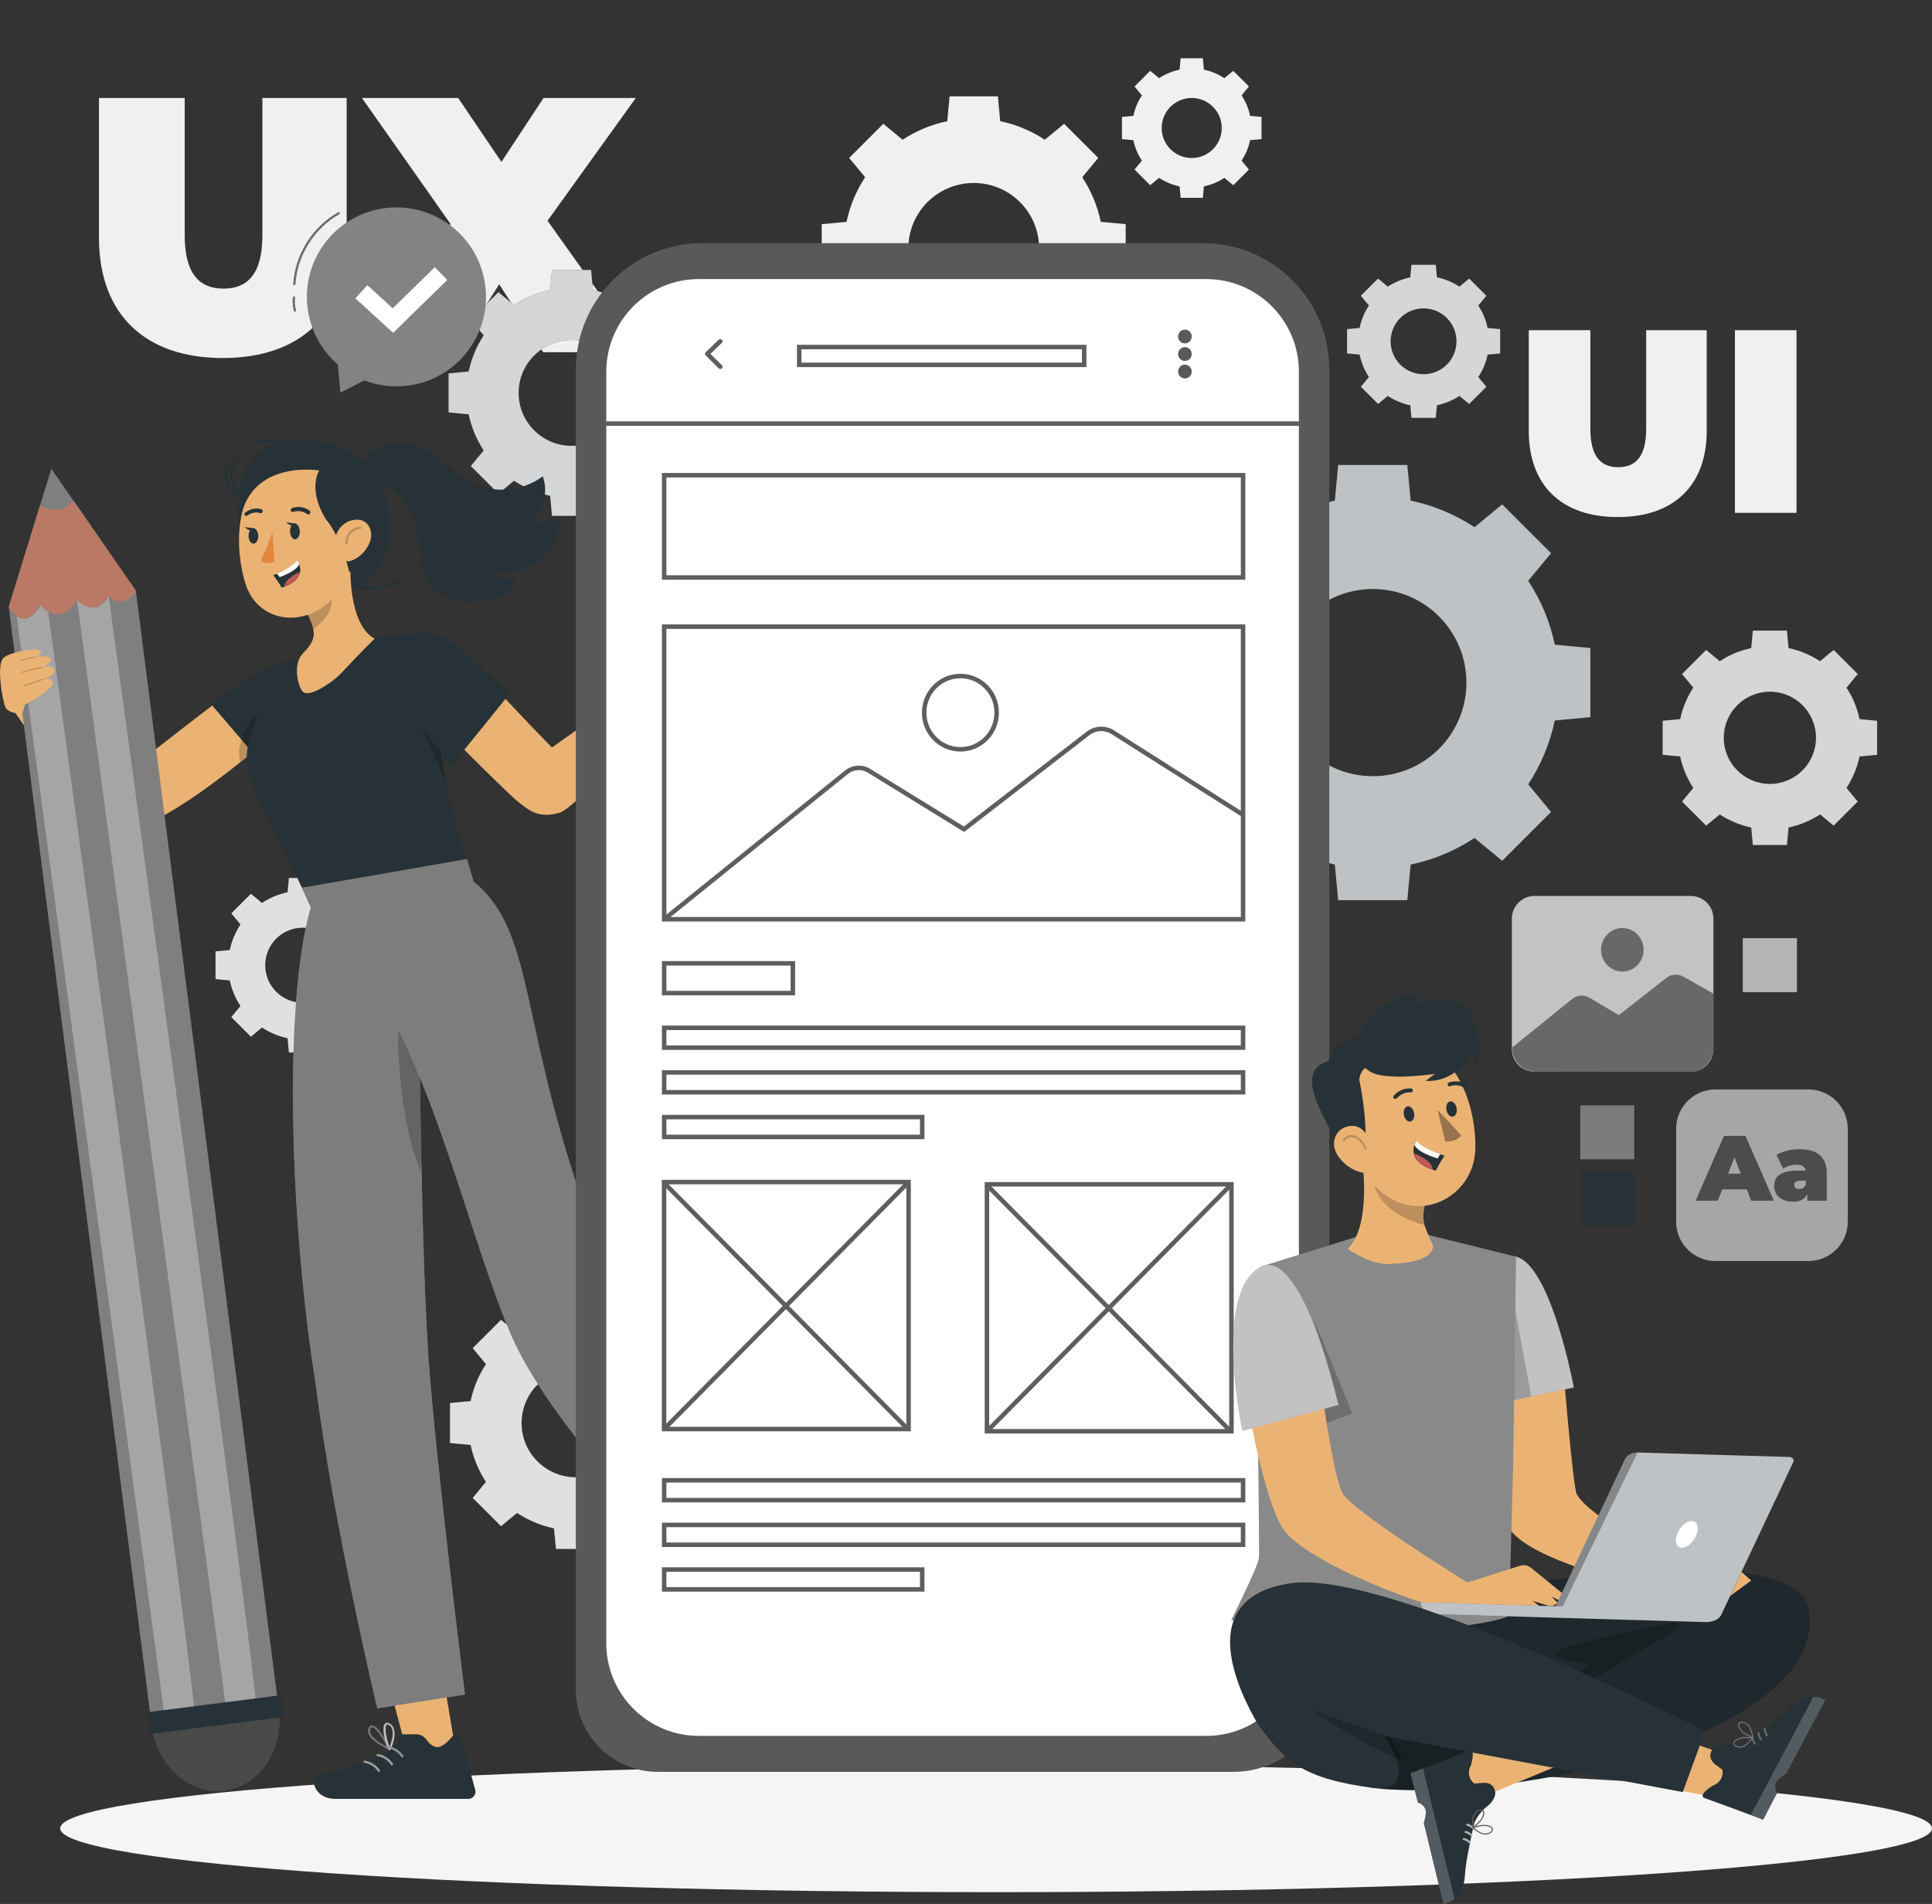 <?xml version="1.0" encoding="UTF-8"?>
<svg id="Calque_1" xmlns="http://www.w3.org/2000/svg" viewBox="0 0 431.19 424.97">
  <rect x="0" y="0" width="431.19" height="424.97" fill="#333333" stroke="none"/>
  <defs>
    <style>
      .cls-1 {
        fill: #757575;
      }

      .cls-2 {
        fill: #4f4f4f;
      }

      .cls-3 {
        fill: #7c7c7c;
      }

      .cls-4 {
        fill: #898989;
      }

      .cls-5 {
        fill: #ebb373;
      }

      .cls-6, .cls-7, .cls-8, .cls-9, .cls-10, .cls-11, .cls-12, .cls-13, .cls-14, .cls-15, .cls-16 {
        isolation: isolate;
      }

      .cls-6, .cls-16 {
        opacity: .8;
      }

      .cls-6, .cls-17 {
        fill: #b5b5b5;
      }

      .cls-18 {
        fill: #848484;
      }

      .cls-19 {
        fill: #e4873e;
      }

      .cls-20 {
        fill: #263238;
      }

      .cls-21 {
        stroke: #757575;
      }

      .cls-21, .cls-22, .cls-23, .cls-24, .cls-25, .cls-26, .cls-13, .cls-14, .cls-27, .cls-28, .cls-29 {
        fill: none;
      }

      .cls-21, .cls-24, .cls-14 {
        stroke-width: .25px;
      }

      .cls-21, .cls-24, .cls-29 {
        stroke-miterlimit: 10;
      }

      .cls-22 {
        stroke: #407bff;
      }

      .cls-22, .cls-25, .cls-26, .cls-13, .cls-14, .cls-27, .cls-28 {
        stroke-linecap: round;
        stroke-linejoin: round;
      }

      .cls-22, .cls-26, .cls-13, .cls-27, .cls-28 {
        stroke-width: .5px;
      }

      .cls-30, .cls-7, .cls-8, .cls-9, .cls-10, .cls-15, .cls-16 {
        fill: #fff;
      }

      .cls-31 {
        fill: #f0f0f0;
      }

      .cls-7 {
        opacity: .6;
      }

      .cls-32 {
        fill: #4c4c4c;
      }

      .cls-24, .cls-25, .cls-29 {
        stroke: #5e5e5e;
      }

      .cls-8, .cls-33, .cls-14 {
        opacity: .3;
      }

      .cls-34 {
        fill: #b2b2b2;
      }

      .cls-35 {
        fill: #e0e0e0;
      }

      .cls-36 {
        fill: #e9b376;
      }

      .cls-37 {
        fill: #407bff;
      }

      .cls-38 {
        fill: #c15854;
      }

      .cls-39 {
        fill: #bfbfbf;
      }

      .cls-40 {
        fill: #686868;
      }

      .cls-9 {
        opacity: .5;
      }

      .cls-41 {
        fill: #99734d;
      }

      .cls-10 {
        opacity: .7;
      }

      .cls-11 {
        opacity: .4;
      }

      .cls-26 {
        stroke: #9e9e9e;
      }

      .cls-42 {
        fill: #595959;
      }

      .cls-12, .cls-13, .cls-15 {
        opacity: .2;
      }

      .cls-13, .cls-14 {
        stroke: #000;
      }

      .cls-27 {
        stroke: #939393;
      }

      .cls-43 {
        fill: #f5f5f5;
      }

      .cls-44 {
        fill: #7f7f7f;
      }

      .cls-28 {
        stroke: #6b6b6b;
      }

      .cls-45 {
        fill: #b97964;
      }

      .cls-46 {
        fill: #7a7a7a;
      }

      .cls-47 {
        fill: #d1d1d1;
      }
    </style>
  </defs>
  <g id="Background_complete">
    <path class="cls-35" d="M152.04,312.73c-.62-2.99-1.81-5.78-3.43-8.25l2.96-3.57-6.32-6.32-3.57,2.95c-2.47-1.62-5.26-2.81-8.25-3.43l-.43-4.6h-8.93l-.43,4.6c-2.99.62-5.78,1.81-8.25,3.43l-3.57-2.95-6.32,6.32,2.96,3.57c-1.62,2.47-2.81,5.26-3.43,8.25l-4.6.43v8.93l4.6.43c.62,2.99,1.81,5.78,3.43,8.25l-2.96,3.57,6.32,6.32,3.57-2.96c2.47,1.62,5.26,2.81,8.25,3.43l.43,4.6h8.93l.43-4.6c2.99-.62,5.78-1.81,8.25-3.43l3.57,2.96,6.32-6.32-2.96-3.57c1.62-2.47,2.81-5.26,3.43-8.25l4.6-.43v-8.93l-4.6-.43ZM140.61,317.63c0,6.68-5.42,12.1-12.1,12.1s-12.1-5.42-12.1-12.1,5.42-12.1,12.1-12.1c6.68,0,12.1,5.42,12.1,12.1Z"/>
    <path class="cls-35" d="M83.86,212.05c-.43-2.07-1.25-4-2.38-5.71l2.05-2.47-4.38-4.38-2.47,2.05c-1.71-1.12-3.64-1.95-5.71-2.38l-.3-3.19h-6.19l-.3,3.19c-2.07.43-4,1.25-5.71,2.38l-2.47-2.05-4.38,4.38,2.05,2.47c-1.12,1.71-1.95,3.64-2.38,5.71l-3.19.3v6.19l3.19.3c.43,2.07,1.25,4,2.38,5.71l-2.05,2.47,4.38,4.38,2.47-2.05c1.71,1.12,3.64,1.95,5.71,2.38l.3,3.19h6.19l.3-3.19c2.07-.43,4-1.25,5.71-2.38l2.47,2.05,4.38-4.38-2.05-2.47c1.12-1.71,1.95-3.64,2.38-5.71l3.19-.3v-6.19l-3.19-.3ZM75.95,215.44c0,4.63-3.75,8.38-8.38,8.38s-8.38-3.75-8.38-8.38,3.75-8.38,8.38-8.38,8.38,3.75,8.38,8.38Z"/>
    <path class="cls-31" d="M245.68,49.52c-.75-3.61-2.18-6.97-4.14-9.96l3.57-4.31-7.62-7.62-4.31,3.56c-2.98-1.96-6.34-3.39-9.95-4.14l-.52-5.55h-10.78l-.52,5.55c-3.61.75-6.97,2.18-9.96,4.14l-4.31-3.56-7.62,7.62,3.56,4.31c-1.96,2.98-3.39,6.34-4.14,9.96l-5.55.52v10.78l5.55.52c.75,3.61,2.18,6.97,4.14,9.95l-3.56,4.31,7.62,7.62,4.31-3.57c2.98,1.96,6.34,3.39,9.96,4.14l.52,5.55h10.78l.52-5.55c3.61-.75,6.97-2.18,9.95-4.14l4.31,3.57,7.62-7.62-3.57-4.31c1.96-2.98,3.39-6.34,4.14-9.96l5.55-.52v-10.78l-5.55-.52ZM231.91,55.43c0,8.06-6.53,14.59-14.59,14.59s-14.59-6.53-14.59-14.59,6.53-14.59,14.59-14.59c8.06,0,14.59,6.53,14.59,14.59Z"/>
    <path class="cls-31" d="M279,25.86c-.34-1.66-1-3.2-1.9-4.57l1.64-1.98-3.5-3.5-1.98,1.64c-1.37-.9-2.91-1.56-4.57-1.9l-.24-2.55h-4.95l-.24,2.55c-1.66.34-3.2,1-4.57,1.9l-1.98-1.64-3.5,3.5,1.64,1.98c-.9,1.37-1.56,2.91-1.9,4.57l-2.55.24v4.95l2.55.24c.34,1.66,1,3.2,1.9,4.57l-1.64,1.98,3.5,3.5,1.98-1.64c1.37.9,2.91,1.56,4.57,1.9l.24,2.55h4.95l.24-2.55c1.66-.34,3.2-1,4.57-1.9l1.98,1.64,3.5-3.5-1.64-1.98c.9-1.37,1.56-2.91,1.9-4.57l2.55-.24v-4.95l-2.55-.24ZM272.67,28.57c0,3.7-3,6.7-6.7,6.7s-6.7-3-6.7-6.7,3-6.7,6.7-6.7c3.7,0,6.7,3,6.7,6.7Z"/>
    <g>
      <path class="cls-31" d="M341.2,96.13v-22.42h13.74v22.01c0,6.23,2.39,8.56,6.23,8.56s6.23-2.33,6.23-8.56v-22.01h13.51v22.42c0,12.23-7.34,19.28-19.86,19.28s-19.86-7.05-19.86-19.28Z"/>
      <path class="cls-31" d="M387.21,73.7h13.74v40.77h-13.74v-40.77Z"/>
    </g>
    <g>
      <path class="cls-31" d="M22.09,53.08v-31.21h19.13v30.64c0,8.67,3.32,11.91,8.67,11.91s8.67-3.24,8.67-11.91v-30.64h18.81v31.21c0,17.02-10.21,26.83-27.64,26.83s-27.64-9.81-27.64-26.83Z"/>
      <path class="cls-31" d="M121.22,78.61l-9.81-15.16-9.56,15.16h-21.8l20.51-28.61-19.78-28.13h21.48l9.65,14.27,9.4-14.27h20.59l-19.7,27.4,20.91,29.34h-21.88Z"/>
    </g>
    <g>
      <path class="cls-20" d="M347,143.89c-1.07-5.17-3.12-9.98-5.93-14.25l5.1-6.16-10.91-10.91-6.17,5.1c-4.27-2.8-9.08-4.85-14.25-5.93l-.75-7.95h-15.43l-.75,7.95c-5.17,1.07-9.98,3.12-14.25,5.93l-6.17-5.1-10.91,10.91,5.1,6.16c-2.8,4.27-4.85,9.08-5.93,14.25l-7.95.75v15.43l7.95.75c1.07,5.17,3.12,9.98,5.93,14.25l-5.1,6.16,10.91,10.91,6.17-5.1c4.27,2.8,9.08,4.85,14.25,5.93l.75,7.95h15.43l.75-7.95c5.17-1.07,9.98-3.12,14.25-5.93l6.17,5.1,10.91-10.91-5.1-6.16c2.8-4.27,4.85-9.08,5.93-14.25l7.95-.75v-15.43l-7.95-.75ZM327.28,152.36c0,11.54-9.35,20.89-20.89,20.89s-20.89-9.35-20.89-20.89,9.35-20.89,20.89-20.89c11.54,0,20.89,9.35,20.89,20.89Z"/>
      <path class="cls-10" d="M347,143.89c-1.07-5.17-3.12-9.98-5.93-14.25l5.1-6.16-10.91-10.91-6.17,5.1c-4.27-2.8-9.08-4.85-14.25-5.93l-.75-7.95h-15.43l-.75,7.95c-5.17,1.07-9.98,3.12-14.25,5.93l-6.17-5.1-10.91,10.91,5.1,6.16c-2.8,4.27-4.85,9.08-5.93,14.25l-7.95.75v15.43l7.95.75c1.07,5.17,3.12,9.98,5.93,14.25l-5.1,6.16,10.91,10.91,6.17-5.1c4.27,2.8,9.08,4.85,14.25,5.93l.75,7.95h15.43l.75-7.95c5.17-1.07,9.98-3.12,14.25-5.93l6.17,5.1,10.91-10.91-5.1-6.16c2.8-4.27,4.85-9.08,5.93-14.25l7.95-.75v-15.43l-7.95-.75ZM327.28,152.36c0,11.54-9.35,20.89-20.89,20.89s-20.89-9.35-20.89-20.89,9.35-20.89,20.89-20.89c11.54,0,20.89,9.35,20.89,20.89Z"/>
    </g>
    <g>
      <path class="cls-20" d="M415.02,160.51c-.53-2.55-1.54-4.92-2.92-7.02l2.52-3.04-5.38-5.38-3.04,2.51c-2.11-1.38-4.47-2.39-7.02-2.92l-.37-3.91h-7.6l-.37,3.91c-2.55.53-4.92,1.54-7.02,2.92l-3.04-2.51-5.38,5.38,2.51,3.04c-1.38,2.1-2.39,4.47-2.92,7.02l-3.92.37v7.6l3.92.37c.53,2.55,1.54,4.92,2.92,7.02l-2.51,3.04,5.38,5.38,3.04-2.51c2.1,1.38,4.47,2.39,7.02,2.92l.37,3.91h7.6l.37-3.91c2.55-.53,4.92-1.54,7.02-2.92l3.04,2.51,5.38-5.38-2.52-3.04c1.38-2.1,2.39-4.47,2.92-7.02l3.92-.37v-7.6l-3.92-.37ZM405.3,164.68c0,5.68-4.61,10.29-10.29,10.29s-10.29-4.61-10.29-10.29,4.61-10.29,10.29-10.29,10.29,4.61,10.29,10.29Z"/>
      <path class="cls-16" d="M415.02,160.51c-.53-2.55-1.54-4.92-2.92-7.02l2.52-3.04-5.38-5.38-3.04,2.51c-2.11-1.38-4.47-2.39-7.02-2.92l-.37-3.91h-7.6l-.37,3.91c-2.55.53-4.92,1.54-7.02,2.92l-3.04-2.51-5.38,5.38,2.51,3.04c-1.38,2.1-2.39,4.47-2.92,7.02l-3.92.37v7.6l3.92.37c.53,2.55,1.54,4.92,2.92,7.02l-2.51,3.04,5.38,5.38,3.04-2.51c2.1,1.38,4.47,2.39,7.02,2.92l.37,3.91h7.6l.37-3.91c2.55-.53,4.92-1.54,7.02-2.92l3.04,2.51,5.38-5.38-2.52-3.04c1.38-2.1,2.39-4.47,2.92-7.02l3.92-.37v-7.6l-3.92-.37ZM405.3,164.68c0,5.68-4.61,10.29-10.29,10.29s-10.29-4.61-10.29-10.29,4.61-10.29,10.29-10.29,10.29,4.61,10.29,10.29Z"/>
    </g>
    <g>
      <path class="cls-20" d="M150.52,82.92c-.61-2.92-1.76-5.64-3.35-8.06l2.88-3.48-6.17-6.17-3.48,2.88c-2.41-1.58-5.13-2.74-8.06-3.35l-.42-4.49h-8.72l-.42,4.49c-2.92.61-5.64,1.76-8.06,3.35l-3.48-2.88-6.17,6.17,2.88,3.48c-1.58,2.41-2.74,5.13-3.35,8.06l-4.49.42v8.72l4.49.42c.61,2.92,1.76,5.64,3.35,8.06l-2.88,3.48,6.17,6.17,3.48-2.88c2.41,1.59,5.13,2.74,8.06,3.35l.42,4.49h8.72l.42-4.49c2.92-.61,5.64-1.76,8.06-3.35l3.48,2.88,6.17-6.17-2.88-3.48c1.58-2.41,2.74-5.13,3.35-8.06l4.49-.42v-8.72l-4.49-.42ZM139.37,87.7c0,6.52-5.29,11.81-11.81,11.81s-11.81-5.29-11.81-11.81,5.29-11.81,11.81-11.81,11.81,5.29,11.81,11.81Z"/>
      <path class="cls-16" d="M150.52,82.92c-.61-2.92-1.76-5.64-3.35-8.06l2.88-3.48-6.17-6.17-3.48,2.88c-2.41-1.58-5.13-2.74-8.06-3.35l-.42-4.49h-8.72l-.42,4.49c-2.92.61-5.64,1.76-8.06,3.35l-3.48-2.88-6.17,6.17,2.88,3.48c-1.58,2.41-2.74,5.13-3.35,8.06l-4.49.42v8.72l4.49.42c.61,2.92,1.76,5.64,3.35,8.06l-2.88,3.48,6.17,6.17,3.48-2.88c2.41,1.59,5.13,2.74,8.06,3.35l.42,4.49h8.72l.42-4.49c2.92-.61,5.64-1.76,8.06-3.35l3.48,2.88,6.17-6.17-2.88-3.48c1.58-2.41,2.74-5.13,3.35-8.06l4.49-.42v-8.72l-4.49-.42ZM139.37,87.7c0,6.52-5.29,11.81-11.81,11.81s-11.81-5.29-11.81-11.81,5.29-11.81,11.81-11.81,11.81,5.29,11.81,11.81Z"/>
    </g>
    <g>
      <path class="cls-20" d="M332.01,73.2c-.38-1.82-1.1-3.51-2.08-5.01l1.8-2.17-3.84-3.84-2.17,1.8c-1.5-.99-3.2-1.71-5.02-2.08l-.26-2.8h-5.43l-.26,2.8c-1.82.38-3.51,1.1-5.02,2.08l-2.17-1.8-3.84,3.84,1.8,2.17c-.99,1.5-1.71,3.19-2.08,5.01l-2.8.26v5.43l2.8.26c.38,1.82,1.1,3.51,2.08,5.01l-1.8,2.17,3.84,3.84,2.17-1.8c1.5.99,3.2,1.71,5.02,2.09l.26,2.8h5.43l.26-2.8c1.82-.38,3.51-1.1,5.02-2.09l2.17,1.8,3.84-3.84-1.8-2.17c.99-1.5,1.71-3.19,2.08-5.01l2.8-.26v-5.43l-2.8-.26ZM325.06,76.18c0,4.06-3.29,7.35-7.35,7.35s-7.35-3.29-7.35-7.35,3.29-7.35,7.35-7.35,7.35,3.29,7.35,7.35Z"/>
      <path class="cls-16" d="M332.01,73.2c-.38-1.82-1.1-3.51-2.08-5.01l1.8-2.17-3.84-3.84-2.17,1.8c-1.5-.99-3.2-1.71-5.02-2.08l-.26-2.8h-5.43l-.26,2.8c-1.82.38-3.51,1.1-5.02,2.08l-2.17-1.8-3.84,3.84,1.8,2.17c-.99,1.5-1.71,3.19-2.08,5.01l-2.8.26v5.43l2.8.26c.38,1.82,1.1,3.51,2.08,5.01l-1.8,2.17,3.84,3.84,2.17-1.8c1.5.99,3.2,1.71,5.02,2.09l.26,2.8h5.43l.26-2.8c1.82-.38,3.51-1.1,5.02-2.09l2.17,1.8,3.84-3.84-1.8-2.17c.99-1.5,1.71-3.19,2.08-5.01l2.8-.26v-5.43l-2.8-.26ZM325.06,76.18c0,4.06-3.29,7.35-7.35,7.35s-7.35-3.29-7.35-7.35,3.29-7.35,7.35-7.35,7.35,3.29,7.35,7.35Z"/>
    </g>
  </g>
  <g id="Shadow">
    <path class="cls-43" d="M431.19,408.1c0,7.86-93.52,14.24-208.88,14.24s-208.88-6.37-208.88-14.24,93.52-14.24,208.88-14.24,208.88,6.37,208.88,14.24Z"/>
  </g>
  <g id="Text">
    <g>
      <path class="cls-32" d="M403.61,281.47h-20.74c-4.85,0-8.78-3.93-8.78-8.78v-20.74c0-4.85,3.93-8.78,8.78-8.78h20.74c4.85,0,8.78,3.93,8.78,8.78v20.74c0,4.85-3.93,8.78-8.78,8.78Z"/>
      <path class="cls-9" d="M403.61,281.47h-20.74c-4.85,0-8.78-3.93-8.78-8.78v-20.74c0-4.85,3.93-8.78,8.78-8.78h20.74c4.85,0,8.78,3.93,8.78,8.78v20.74c0,4.85-3.93,8.78-8.78,8.78Z"/>
      <g>
        <path class="cls-32" d="M389.86,265.48h-5.5l-.97,2.52h-4.96l6.33-14.47h4.8l6.33,14.47h-5.05l-.97-2.52ZM388.51,261.97l-1.41-3.64-1.41,3.64h2.81Z"/>
        <path class="cls-32" d="M407.7,261.93v6.08h-4.34v-1.49c-.54,1.14-1.61,1.7-3.2,1.7-2.77,0-4.2-1.57-4.2-3.52,0-2.19,1.65-3.41,5.17-3.41h1.88c-.15-.87-.81-1.32-2.13-1.32-1.01,0-2.15.33-2.89.89l-1.49-3.08c1.32-.83,3.33-1.28,5.09-1.28,3.89,0,6.12,1.67,6.12,5.44ZM403.03,264.32v-.79h-1.16c-.99,0-1.43.33-1.43.95,0,.52.41.91,1.12.91.64,0,1.22-.33,1.47-1.07Z"/>
      </g>
    </g>
  </g>
  <g id="Image">
    <g>
      <path class="cls-40" d="M377.35,239.2h-34.87c-2.79,0-5.05-2.26-5.05-5.05v-29.11c0-2.79,2.26-5.05,5.05-5.05h34.87c2.79,0,5.05,2.26,5.05,5.05v29.11c0,2.79-2.26,5.05-5.05,5.05Z"/>
      <path class="cls-7" d="M377.35,239.2h-34.87c-2.79,0-5.05-2.26-5.05-5.05v-29.11c0-2.79,2.26-5.05,5.05-5.05h34.87c2.79,0,5.05,2.26,5.05,5.05v29.11c0,2.79-2.26,5.05-5.05,5.05Z"/>
      <path class="cls-40" d="M371.87,218.29l-10.58,8.29-6.55-3.89c-1.21-.72-2.75-.61-3.85.28l-13.4,10.84h0c-.05,2.97,2.33,5.4,5.3,5.4l34.3.05c2.95-.03,5.32-2.43,5.32-5.38v-12.1l-6.69-3.78c-1.22-.69-2.74-.58-3.84.29Z"/>
      <path class="cls-40" d="M366.83,212c0,2.68-2.13,4.86-4.75,4.86s-4.75-2.18-4.75-4.86,2.13-4.86,4.75-4.86c2.62,0,4.75,2.18,4.75,4.86Z"/>
    </g>
  </g>
  <g id="Colors">
    <rect class="cls-3" x="352.69" y="246.72" width="12.04" height="12.04"/>
    <rect class="cls-20" x="352.69" y="261.54" width="12.04" height="12.04"/>
    <g>
      <rect class="cls-17" x="388.99" y="209.42" width="12.04" height="12.04"/>
      <rect class="cls-6" x="388.99" y="209.42" width="12.04" height="12.04"/>
    </g>
  </g>
  <g id="Speech_Bubble">
    <g>
      <g>
        <path class="cls-2" d="M73.63,52.91c7.38-8.2,20.01-8.87,28.21-1.49,8.2,7.38,8.87,20.01,1.49,28.21-5.7,6.33-14.51,8.15-22.02,5.27l-5.33,2.74-.6-6.31c-.08-.07-.17-.13-.26-.21-8.2-7.38-8.87-20.01-1.49-28.21Z"/>
        <g class="cls-33">
          <path class="cls-30" d="M73.63,52.91c7.38-8.2,20.01-8.87,28.21-1.49,8.2,7.38,8.87,20.01,1.49,28.21-5.7,6.33-14.51,8.15-22.02,5.27l-5.33,2.74-.6-6.31c-.08-.07-.17-.13-.26-.21-8.2-7.38-8.87-20.01-1.49-28.21Z"/>
        </g>
        <path class="cls-28" d="M75.62,47.59c-5.67,3.17-9.54,9.34-9.93,15.82"/>
        <path class="cls-28" d="M65.62,66.39c-.13.98-.06,1.99.21,2.94"/>
      </g>
      <polygon class="cls-30" points="87.74 74.29 79.31 66.59 81.99 63.65 87.65 68.81 97.04 59.64 99.82 62.49 87.74 74.29"/>
    </g>
  </g>
  <g id="Character_1">
    <g>
      <g>
        <g>
          <path class="cls-36" d="M141.04,155.19s-1.26-2.48-.52-4.66.75-4.11,1.42-5.7c.66-1.58,1.38.62,1.53,1.87s.32,2.66,1.24,2.4c.92-.26,6.66-6.14,7.98-6.35,1.32-.22.68,1.02.68,1.02,0,0,1.43-1.39,2.14-.97.18.11.43.66-.12,1.39-1.25,1.65-4.04,4.99-4.04,4.99.16-.2,3.9-4.07,4.54-4.58.83-.66,1.56-.55,1.93-.06.52.7-3.95,5.67-4,6.01,0,0,2.48-2.94,3.59-2.72,1.11.23-.35,2.16-1.96,3.63-1.48,1.34-4.03,4.36-5.67,5.58-2.02,1.5-3.71,2.06-5.77.92-2.06-1.14-2.97-2.78-2.97-2.78Z"/>
          <path class="cls-14" d="M153.15,143.92c-1.12,1.14-2.19,2.34-3.2,3.58"/>
          <path class="cls-14" d="M152.89,151.74c-1.04-1.79-2.62-3.25-4.48-4.16"/>
          <path class="cls-14" d="M144.87,150.12c.51.67.77,1.52.73,2.37-.04.84-.38,1.67-.95,2.29"/>
        </g>
        <path class="cls-5" d="M95.33,142.43s4.29-.74,11.46,7.09c9.07,9.9,16.39,17.32,16.39,17.32l19.23-13.58,4.77,4.71s-17.95,22.29-22.44,23.48-6.45-.33-9.36-2.71-21.02-20.62-20.62-20.49c.4.13.57-15.82.57-15.82Z"/>
      </g>
      <path class="cls-5" d="M101.25,388.14c-.07-.58-2.17-12.82-2.17-12.82l-11.72,2.67,3.31,12.52,8.02,1.35,2.56-3.72Z"/>
      <path class="cls-5" d="M6.39,154.14c.59.36,21.42,18.42,21.66,18.3s21.79-17.1,23.12-17.7c1.32-.6,8.22,11.44,7.6,11.44s-21.2,18.12-29.79,18.6-26.8-27.51-26.8-27.51l4.21-3.13Z"/>
      <polygon class="cls-5" points="186.96 364.04 179.84 370.24 163.55 356.07 170.67 349.86 186.96 364.04"/>
      <g>
        <path class="cls-20" d="M173.4,367.8l2.64-2.66c.6-.6,1.46-.86,2.29-.73,3.62.55,3.97-1.4,3.66-5.02.93-1.18,2.43-.26,2.85-.02l9.22,5.19c.78.43,1.06,1.4.63,2.18-.08.14-.17.26-.29.37-3.21,3.23-4.73,4.77-8.72,8.79l-12.21,12.31c-3.33,3.36-7.4.7-6.34-1,4.79-7.58,7.33-13.8,7.43-17.51.04-.67-.56-.54-1.16-1.9Z"/>
        <path class="cls-37" d="M170.83,372.82c1.17-.18,2.32-.48,3.43-.9.1-.05.14-.18.09-.28-.03-.05-.08-.1-.14-.11-.56-.19-5.49-1.75-6.55-.77-.2.17-.29.44-.22.7.07.48.36.9.79,1.13.82.35,1.73.44,2.6.24ZM173.49,371.73c-1.34.43-3.85,1.11-5,.46-.3-.18-.51-.48-.58-.83-.04-.11,0-.22.09-.3.58-.53,3.46.07,5.5.66Z"/>
        <path class="cls-37" d="M174.21,371.94s.1,0,.15-.02c.05-.06.07-.15.03-.23-.02-.19-1.72-4.63-4.23-4-.62.17-.76.49-.75.75,0,1.23,3.23,3.15,4.7,3.55l.1-.05ZM170.46,368.02c1.62-.21,2.9,2.34,3.35,3.36-1.62-.6-4-2.23-3.96-2.99,0-.06-.03-.23.44-.34l.17-.03Z"/>
        <path class="cls-22" d="M173.62,371.69c1.04-.79,2.43-1.1,3.7-.82"/>
        <path class="cls-22" d="M173.23,374.58c1.04-.79,2.43-1.1,3.7-.82"/>
        <path class="cls-22" d="M172.23,377.68c1.04-.79,2.43-1.1,3.7-.82"/>
      </g>
      <g>
        <g>
          <ellipse class="cls-46" cx="48.07" cy="383.16" rx="14.31" ry="16.62" transform="translate(-48.2 9.19) rotate(-7.28)"/>
          <ellipse class="cls-11" cx="48.07" cy="383.16" rx="14.31" ry="16.62" transform="translate(-48.2 9.19) rotate(-7.28)"/>
        </g>
        <polygon class="cls-44" points="1.95 135.46 11.46 104.63 30.32 131.84 62.05 380.21 33.69 383.83 1.95 135.46"/>
        <path class="cls-45" d="M16.45,111.81c-2.26,2.26-4.76,2.6-7.51.98l-6.99,22.68s3.26,6.08,7.06-.47c0,0,4.34,5.43,8.09-1.03,0,0,4.07,4.24,7.06-.9,0,0,3.51,3.34,6.16-1.22l-13.87-20.03Z"/>
        <path class="cls-8" d="M17.2,133.98l33.35,248.04,6.6-.84c1.01-.44-32.89-248.09-32.89-248.09-2.99,5.14-7.06.9-7.06.9Z"/>
        <path class="cls-8" d="M9.05,135.08c-2.1,3.61-4.03,3.38-5.34,2.45l33.11,246.3,6.6-.84c.96-.42-29.73-224.95-32.67-246.44-1.04-.62-1.71-1.46-1.71-1.46Z"/>
        <rect class="cls-20" x="32.9" y="380.26" width="30.29" height="4.89" transform="translate(-48.14 9.18) rotate(-7.28)"/>
      </g>
      <g>
        <path class="cls-5" d="M5.66,157.23s5.55-2.87,5.99-4.53c.45-1.66-1.95-1.12-1.95-1.12,0,0,2.6-.76,2.43-1.9-.21-1.38-2.71-.8-2.71-.8,0,0,2.1-.71,1.88-1.71-.23-1.05-3.11-.6-3.11-.6,0,0,1.38-.78.83-1.39-.55-.62-6.67.23-8.26,1.68-1.59,1.45-.27,9.29.42,10.91.2.47.68,1.2,2.98,1.53.48.07.95-.24,1.06-.72l.29-1.26.16-.09Z"/>
        <path class="cls-12" d="M9.68,151.46s0,0-.01,0l-4.47,1.54c-.06.02-.09.09-.07.16s.09.11.15.09l4.47-1.54c.06-.02.09-.09.07-.16-.02-.07-.08-.1-.14-.09Z"/>
        <path class="cls-12" d="M9.26,148.79s0,0,0,0l-4.41,1.14c-.06.02-.1.09-.08.15.02.07.07.1.14.1l4.41-1.14c.06-.02.1-.09.08-.15-.02-.07-.08-.11-.14-.1Z"/>
        <path class="cls-12" d="M8.01,146.48l-3.3.75c-.06.01-.1.08-.08.15s.08.12.14.1l3.3-.75c.06-.01.1-.08.08-.15s-.08-.12-.14-.1Z"/>
      </g>
      <g>
        <path class="cls-20" d="M89.21,387.1h3.75c.85,0,1.63.43,2.14,1.11,2.16,2.95,3.79,1.84,6.14-.94,1.5-.17,1.9,1.54,2.02,2l2.8,10.2c.24.85-.25,1.74-1.1,1.98-.15.04-.31.06-.47.06h-29.72c-4.73,0-5.71-4.76-3.76-5.2,8.76-1.93,14.96-4.51,17.66-7.06.5-.45-.02-.78.53-2.16Z"/>
        <path class="cls-1" d="M83.84,388.81c.95.7,1.98,1.3,3.06,1.8.11.04.23-.02.26-.13.02-.06.01-.12-.02-.18-.26-.53-2.62-5.13-4.06-5.19-.26-.02-.51.11-.65.33-.29.39-.39.89-.25,1.36.33.83.91,1.54,1.66,2.02ZM86.48,389.93c-1.25-.64-3.5-1.95-3.85-3.23-.08-.34-.02-.7.18-.99.05-.1.16-.16.27-.15.79.04,2.39,2.5,3.4,4.37Z"/>
        <path class="cls-39" d="M86.85,390.58s.07.07.12.09c.08,0,.15-.06.18-.14.12-.15,2.08-4.48-.14-5.82-.56-.32-.89-.19-1.07,0-.88.87.04,4.51.79,5.84l.11.04ZM86.99,385.16c1.29,1,.38,3.7-.03,4.75-.71-1.58-1.23-4.41-.67-4.92.04-.05.14-.18.55.07l.14.09Z"/>
        <path class="cls-27" d="M86.61,389.99c1.29.18,2.49.95,3.19,2.05"/>
        <path class="cls-26" d="M84.28,391.75c1.29.18,2.49.95,3.19,2.05"/>
        <path class="cls-26" d="M81.37,393.23c1.29.18,2.49.95,3.19,2.05"/>
      </g>
      <g>
        <path class="cls-20" d="M60.94,149.7s-6.63,14.81-5.81,20.62c1.1,7.76,7.78,17.46,14.25,32.21l36.34-5.63c-4.41-14.7-7.76-22.91-10.37-55.51-5.38,0-7.86.24-13.18,1.38-5.67,1.14-11.25,2.68-16.7,4.62-7.01,2.59-4.53,2.32-4.53,2.32Z"/>
        <path class="cls-20" d="M93.19,141.89s2.34-1.4,6.04.44c3.69,1.84,14.5,12.52,14.5,12.52,0,0-12.89,16.05-13.08,16.05s-7.08-9.35-7.08-9.35l-.38-19.65Z"/>
      </g>
      <path class="cls-20" d="M55.73,167.24l-8.81-10.3s10.8-7.23,13.88-8.39c3.07-1.16,4.67-1.16,4.67-1.16l-9.74,19.86Z"/>
      <g>
        <path class="cls-47" d="M69.38,202.52c-6.25,21.37-4.62,70.62,1.04,106.15,4.06,32.1,13.79,72.64,13.79,72.64l19.55-3.07s-6.54-52.56-8.12-74.97c-2.13-30.88-2.26-104.47-2.26-104.47l-25.93-.66,1.92,4.38Z"/>
        <path class="cls-11" d="M69.38,202.52c-6.25,21.37-4.62,70.62,1.04,106.15,4.06,32.1,13.79,72.64,13.79,72.64l19.55-3.07s-6.54-52.56-8.12-74.97c-2.13-30.88-2.26-104.47-2.26-104.47l-25.93-.66,1.92,4.38Z"/>
        <path class="cls-12" d="M93.8,226.16c-2.57-6.84-4.31-10.46-4.76-3.66-.95,14.41,1.19,30.87,4.92,39.04.03-12.24-.35-24.81-.16-35.38Z"/>
        <path class="cls-47" d="M67.66,198.14s12.93,13.98,22.46,34.16c9.92,21.02,16.61,48.61,23.92,65.6,11.59,26.89,53.96,64.47,53.96,64.47l10.01-8.31s-30.27-42.83-38.29-61.08c-25.67-58.4-18.05-83.13-34-96.18l-1.51-5.04-36.56,6.37Z"/>
        <path class="cls-11" d="M67.66,198.14s12.93,13.98,22.46,34.16c9.92,21.02,16.61,48.61,23.92,65.6,11.59,26.89,53.96,64.47,53.96,64.47l10.01-8.31s-30.27-42.83-38.29-61.08c-25.67-58.4-18.05-83.13-34-96.18l-1.51-5.04-36.56,6.37Z"/>
      </g>
      <path class="cls-20" d="M54.82,111.83c.06-.02.11-.06.15-.11.07-.13.02-.3-.11-.37-2.8-2.02-3.64-5.82-1.96-8.84,2.81-5.45,9.87-3.52,9.94-3.51.14.06.3,0,.37-.13.06-.14,0-.3-.14-.37-.03-.01-.05-.02-.08-.02-.06.02-7.58-2.07-10.59,3.78-1.76,3.27-.85,7.33,2.14,9.53.08.05.18.07.27.04Z"/>
      <path class="cls-20" d="M55.35,112.02c.09-.03.16-.09.19-.18.04-.14-.04-.29-.18-.34,0,0-3.31-1.1-4.34-3.53-.49-1.27-.38-2.69.29-3.88.08-.13.03-.3-.1-.38,0,0,0,0,0,0-.14-.07-.31-.02-.38.11-.75,1.33-.86,2.92-.31,4.34,1.13,2.66,4.53,3.78,4.68,3.83.05.02.1.03.15.02Z"/>
      <path class="cls-20" d="M86.77,130.94c2.06-.4,3.8-1.75,4.7-3.64.07-.13.02-.3-.11-.37-.13-.07-.29-.03-.36.09,0,0,0,0,0,.01-1.87,4.74-11.27,3.85-11.36,3.85-.15-.02-.29.09-.31.24,0,0,0,0,0,0-.02.15.08.28.23.3,0,0,.01,0,.02,0,2.41.24,4.84.08,7.2-.49Z"/>
      <path class="cls-20" d="M124.57,115.25c-1.85.95-3.96,1.4-6.04,1.28,2.79-2.47,3.87-6.7,2.61-10.21-4.82,3.62-11.85,3.98-17.01.87-3.81-2.3-6.62-6.26-10.83-7.71-3.65-1.26-11.24-1.01-12.23,4.39l1.64,3.98c2.8-1.24,7.16,3.04,8.7,5.69s1.74,5.83,2.05,8.88c.31,3.05.84,6.26,2.84,8.59,1.74,2.01,4.4,3.07,7.04,3.3s5.31-.28,7.87-.98c1.06-.29,2.15-.63,2.91-1.43s1.01-2.17.25-2.96c-1.85.29-3.78-.07-5.41-.99,3.88.32,7.98-.34,11.16-2.59,3.18-2.25,5.24-6.3,4.44-10.11Z"/>
      <path class="cls-20" d="M54.45,113.93c-2.11-5.11-.1-10.99,4.7-13.74,3.17-2.04,7.42-2.31,11.48-1.85,8.86,1,15.73,8.3,16.31,17.2.48,7.32-1.58,15.24-11.88,17.31-20.32,4.08-20.61-18.91-20.61-18.91Z"/>
      <path class="cls-5" d="M83.61,142.56s-3.17,3.07-7.2,7.43c-.84.91-1.79,1.72-2.81,2.42-2.75,1.89-5.32,3.09-6.21,1.76-.2-.29-.36-.62-.49-.96-.88-2.3-1.01-5.65.73-7.39,1.96-1.96,2.83-3.55,2.18-5.83-.35-1.29-.99-2.6-1.69-3.86l2.32-1.78,7.86-9.97c-.39,5.61.28,15.46,5.32,18.18Z"/>
      <path class="cls-12" d="M69.94,140.49c2.28-1.73,4.67-4.55,4.02-7.38-.28-1.19-.67-2.31-1.05-3.01l-4.21,7.13c.53,1.01.76,1.69,1.24,3.26Z"/>
      <path class="cls-5" d="M78.86,114.08c.2,9.22.48,13.1-3.68,18.42-6.26,8-17.43,6.82-20.33-2.01-2.61-7.95-2.51-21.68,6.01-26.54,8.39-4.78,17.8.9,18,10.12Z"/>
      <path class="cls-20" d="M66.91,118.47c.07.97-.37,1.82-.97,1.9-.6.08-1.14-.64-1.2-1.61-.07-.97.37-1.82.96-1.9.6-.08,1.14.64,1.2,1.61Z"/>
      <path class="cls-20" d="M57.64,119.48c.06.94-.37,1.77-.97,1.85-.6.08-1.13-.62-1.19-1.56-.06-.94.37-1.77.97-1.85.6-.08,1.13.62,1.19,1.56Z"/>
      <path class="cls-20" d="M68.9,114.82c-.11.03-.24,0-.34-.07-1.55-1.14-3.08-.5-3.1-.5-.23.1-.48-.01-.56-.24-.08-.23.04-.5.27-.6.08-.03,2-.84,3.93.58.19.14.23.43.08.63-.07.1-.17.17-.28.19Z"/>
      <path class="cls-20" d="M54.84,115.16c-.1-.02-.18-.08-.23-.18-.11-.2-.04-.47.16-.61,1.95-1.41,3.6-.7,3.67-.66.2.09.27.34.16.57-.1.23-.35.34-.54.25-.06-.03-1.35-.56-2.9.56-.1.07-.21.1-.32.07Z"/>
      <path class="cls-19" d="M60.78,118.67s-1.04,3.58-2.4,5.89c-.24.4,0,.93.45,1.04,1.17.29,2.45-.24,2.45-.24l-.5-6.69Z"/>
      <path class="cls-20" d="M66.06,116.86l-2.15-.26s1.32,1.43,2.15.26Z"/>
      <path class="cls-20" d="M56.77,117.92l-2.15-.26s1.32,1.43,2.15.26Z"/>
      <path class="cls-20" d="M72.87,116.08s-4.24-5.97-1.64-11.07c0,0-17.32-2.85-17.83,13.78,0,0-3.47-15.2,11.83-18.43,15.31-3.23,19.45,19.26,12.76,27.43,0,.02-1.72-7.58-5.12-11.72Z"/>
      <path class="cls-5" d="M82.47,121.2c-.86,1.99-2.48,3.37-4.04,3.95-2.35.88-4.03-2.86-3.49-5.37.49-2.26,2.7-3.97,5.11-3.77,2.37.2,3.41,2.91,2.42,5.19Z"/>
      <path class="cls-13" d="M77.31,121.3c-.04-.87.28-1.75.86-2.4s1.43-1.05,2.3-1.09"/>
      <path class="cls-20" d="M60.99,128.36c.68.89,1.31,1.82,1.86,2.8l.57-.16c2.52-.96,3.36-2.24,3.56-3.31.08-.55.02-1.11-.17-1.63-.1-.3-.23-.59-.4-.85-1.29,1.28-2.84,2.27-4.55,2.9-.54.14-.87.26-.87.26Z"/>
      <path class="cls-30" d="M61.83,128.02l.58.81c2.36-.9,3.91-1.87,4.38-2.86-.1-.3-.23-.59-.4-.85-1.29,1.28-2.84,2.27-4.55,2.9Z"/>
      <path class="cls-38" d="M63.4,130.96c2.52-.96,3.36-2.24,3.56-3.31-.95.38-1.82.93-2.58,1.62-.49.45-.83,1.04-.97,1.69Z"/>
    </g>
    <path class="cls-12" d="M55.21,167.24l2.22-8.02s-5.31,5.57-3.8,10.91l1.43-1.13.15-1.76Z"/>
    <path class="cls-12" d="M98.39,168.03s-4.39-5.87-4.39-5.9l5.64,12.65-1.25-6.75Z"/>
  </g>
  <g id="Device">
    <g>
      <path class="cls-42" d="M275.18,395.49h-128.35c-10.11,0-18.31-8.2-18.31-18.31V82.48c0-15.58,12.63-28.21,28.21-28.21h111.74c15.58,0,28.21,12.63,28.21,28.21v291.51c0,11.87-9.62,21.5-21.49,21.5Z"/>
      <path class="cls-30" d="M269.21,387.46h-113.22c-11.42,0-20.68-9.26-20.68-20.68V82.97c0-11.42,9.26-20.68,20.68-20.68h113.22c11.42,0,20.68,9.26,20.68,20.68v283.81c0,11.42-9.26,20.68-20.68,20.68Z"/>
      <rect class="cls-29" x="178.37" y="77.46" width="63.6" height="3.98"/>
      <g>
        <path class="cls-42" d="M265.97,75.11c0,.85-.68,1.54-1.52,1.54s-1.52-.69-1.52-1.54.68-1.54,1.52-1.54,1.52.69,1.52,1.54Z"/>
        <path class="cls-42" d="M265.97,79.02c0,.85-.68,1.54-1.52,1.54s-1.52-.69-1.52-1.54.68-1.54,1.52-1.54,1.52.69,1.52,1.54Z"/>
        <path class="cls-42" d="M265.97,82.93c0,.85-.68,1.54-1.52,1.54s-1.52-.69-1.52-1.54.68-1.54,1.52-1.54c.84,0,1.52.69,1.52,1.54Z"/>
      </g>
      <polyline class="cls-25" points="160.75 76.18 157.84 78.98 160.75 81.85"/>
      <rect class="cls-29" x="148.23" y="106.07" width="129.2" height="22.83"/>
      <path class="cls-29" d="M135.26,94.55h155.32"/>
      <rect class="cls-29" x="148.23" y="139.87" width="129.2" height="65.31"/>
      <path class="cls-29" d="M148.23,205.18l40.68-32.81c1.45-1.17,3.47-1.3,5.06-.32l21.18,13.04,27.67-21.38c1.62-1.25,3.83-1.35,5.55-.26l29.06,18.43"/>
      <ellipse class="cls-29" cx="214.35" cy="159.07" rx="8.09" ry="8.18"/>
      <rect class="cls-29" x="148.23" y="215.02" width="28.72" height="6.64"/>
      <rect class="cls-29" x="148.23" y="229.41" width="129.2" height="4.43"/>
      <rect class="cls-29" x="148.23" y="239.37" width="129.2" height="4.43"/>
      <rect class="cls-29" x="148.23" y="249.34" width="57.59" height="4.43"/>
      <rect class="cls-29" x="148.23" y="330.41" width="129.2" height="4.43"/>
      <rect class="cls-29" x="148.23" y="340.37" width="129.2" height="4.43"/>
      <rect class="cls-29" x="148.23" y="350.33" width="57.59" height="4.43"/>
      <g>
        <rect class="cls-29" x="148.21" y="263.84" width="54.57" height="55.13"/>
        <line class="cls-29" x1="148.21" y1="318.97" x2="202.78" y2="263.84"/>
        <line class="cls-29" x1="202.6" y1="318.97" x2="148.03" y2="263.84"/>
      </g>
      <g>
        <rect class="cls-29" x="220.27" y="264.34" width="54.57" height="55.13"/>
        <line class="cls-29" x1="220.27" y1="319.47" x2="274.83" y2="264.34"/>
        <line class="cls-29" x1="274.66" y1="319.47" x2="220.09" y2="264.34"/>
      </g>
    </g>
  </g>
  <g id="Character_2">
    <g>
      <g>
        <g>
          <path class="cls-20" d="M310.15,358.43s89.76-18.26,93.45.44c5.27,26.68-59.57,42.62-93.8,40.51-34.23-2.1.35-40.95.35-40.95Z"/>
          <path class="cls-12" d="M310.15,358.43s89.76-18.26,93.45.44c5.27,26.68-59.57,42.62-93.8,40.51-34.23-2.1.35-40.95.35-40.95Z"/>
          <path class="cls-12" d="M374.18,363.74l-42.65,25.37,5.35,8.11s-3.07,4.27-8.28-9.29l26.41-16.36s-8.08-1.05-7.84-2.31c.41-2.07,18.33-5.51,26.51-7.05.42-.14.88.09,1.02.52.14.42-.09.88-.52,1.02Z"/>
          <path class="cls-12" d="M330.1,386.06l6.92,11.98c-9,1.3-18.12,1.75-27.22,1.34-2.99-.11-5.94-.73-8.7-1.84l-2.41-4.74,5.82-10.89,25.6,4.15Z"/>
          <g>
            <polygon class="cls-5" points="344.1 381.79 325.13 393.05 328.2 402.19 350.35 393.01 344.1 381.79"/>
            <g>
              <path class="cls-20" d="M314.79,395.78l1.64,6.55s1.36.33,1.75,1.71c.22.77-.41,2.88-.41,2.88l4.37,18.05s1.24-.3,1.73-.63c.59-.4,1.08-.82,1.47-1.24,1.37-1.49,1.58-3.7,1.68-5.34.16-2.75,1.98-10.73,1.98-10.73,0,0,.66-2.07,2.93-3.85,1.26-.99,1.87-2.27,1.78-3.08-.18-1.64-1.34-2.3-2.88-2.15l-1.79.16c-1.24-.98-1.59-2.6-.74-4.12,0,0,1.17-3.87-.49-3.26-.94.35-5.11,2.06-8.44,3.32-.78.29-1.51.57-2.15.81h0c-1.43.54-2.41.91-2.41.91Z"/>
              <path class="cls-34" d="M328.17,411.3c.05-.1.03-.23-.05-.3-.37-.36-.84-.63-1.37-.76-.28-.07-.42.38-.14.45.47.11.89.35,1.21.67.11.11.28.09.35-.05,0,0,0,0,0,0Z"/>
              <path class="cls-34" d="M328.58,409.73c.05-.1.03-.23-.05-.3-.37-.36-.84-.63-1.37-.76-.28-.07-.42.38-.14.45.47.11.89.35,1.21.67.11.11.28.09.35-.05h0Z"/>
              <path class="cls-34" d="M328.94,408.12c.05-.1.03-.23-.05-.3-.37-.36-.84-.63-1.37-.76-.28-.07-.42.38-.14.45.47.11.89.35,1.21.67.11.11.28.09.35-.05,0,0,0,0,0,0Z"/>
            </g>
            <path class="cls-15" d="M317.21,394.87h0c-1.43.54-2.41.91-2.41.91l1.64,6.55s1.36.33,1.75,1.71c.22.77-.41,2.88-.41,2.88l4.37,18.05s1.24-.3,1.73-.63c.27-.18.52-.37.74-.56l-7.04-29.05c-.12.04-.25.09-.36.14Z"/>
            <path class="cls-24" d="M328.69,408c.61-.21,1.23-.41,1.87-.51.64-.1,1.31-.08,1.91.16.28.11.57.3.62.6.05.31-.17.61-.44.78-.51.34-1.16.41-1.75.27-.6-.13-1.73-.94-2.21-1.31"/>
            <path class="cls-24" d="M328.67,407.93c.52-.39,1.04-.78,1.48-1.25s.81-1.03.95-1.66c.07-.29.07-.64-.14-.85-.22-.22-.6-.2-.89-.08-.57.22-.99.72-1.22,1.29-.23.56-.21,1.95-.18,2.56"/>
          </g>
        </g>
        <path class="cls-5" d="M348.65,302.8s2.4,29.08,3.23,30.66c2.79,5.35,22.01,14.94,22.01,14.94l10-1.79,6.95,6.16-4.8,3.54-5.45-2.24c-3.02.45-6.08.62-9.13.53-5.13-.15-30.71-6.55-34.64-13.57-3.93-7.02-3.87-39.64-3.87-39.64l15.72,1.43Z"/>
        <g>
          <path class="cls-18" d="M332.15,313.72s-6.89-25.68,2.84-32.46c9.72-6.79,16.26,28.43,16.26,28.43l-19.1,4.03Z"/>
          <path class="cls-9" d="M332.15,313.72s-6.89-25.68,2.84-32.46c9.72-6.79,16.26,28.43,16.26,28.43l-19.1,4.03Z"/>
          <path class="cls-4" d="M336.8,360.45l.92-33.74.64-46.21-19.81-4.91-13.87-.13-23.46,7.3-.8,11.32s.72,52.11.55,53.68c-.21,1.92-6.17,13.83-6.17,13.83,24.77,6.42,62.33.6,61.99-1.14Z"/>
          <polygon class="cls-12" points="337.86 312.51 338.19 292.38 341.73 311.69 337.86 312.51"/>
          <path class="cls-12" d="M295.57,314.43c.62-.1,3.14-.85,3.14-.85l-5.72-19.61,8.86,21.55-5.77,2.1-.5-3.19Z"/>
        </g>
        <g>
          <path class="cls-5" d="M293.37,298.41s3.89,32.32,6.59,35.41c4.57,5.22,27.55,19.4,27.55,19.4l11.79-3.75c.83-.24,1.73-.07,2.38.46l7.8,6.33-.78.62c-.34.27-.82.31-1.2.11l-1.22-.65,1.35,1.4-.45.36c-.45.36-1.06.47-1.61.3l-3.54-1.06,3.23,2.29c-.75.6-1.78.78-2.71.49l-5.18-1.64c-3.58.71-7.23,1.12-10.88,1.23-6.16.2-34.88-10.8-40.07-18.38-5.19-7.58-9.86-38.58-9.86-38.58l16.82-4.32Z"/>
          <g>
            <path class="cls-18" d="M277.29,319.36s-6.37-29.38,3.35-36.16c9.72-6.79,18.06,30.39,18.06,30.39l-21.41,5.78Z"/>
            <path class="cls-9" d="M277.29,319.36s-6.37-29.38,3.35-36.16c9.72-6.79,18.06,30.39,18.06,30.39l-21.41,5.78Z"/>
          </g>
        </g>
        <g>
          <path class="cls-20" d="M354.08,358.73l-17.95-.53-19.05-.56h0c-.03,1.42,1.51,2.61,3.45,2.66l19.03.56,10.89.32s.03,0,.05,0h0l30.29.89c1.92.04,3.5-1.05,3.53-2.46l-30.25-.89Z"/>
          <path class="cls-20" d="M381.36,361.95l-33.8-1c-.58-.02-1.04-.42-1.02-.89,0-.09.02-.17.06-.26l16.05-34.02c.41-.97,1.56-1.61,2.85-1.58l33.82,1c.57.02,1.02.4,1.01.86,0,.1-.03.19-.07.28l-16.05,34.02c-.42.97-1.56,1.61-2.85,1.58Z"/>
          <path class="cls-10" d="M399.31,325.2l-33.82-1c-1.28-.03-2.44.61-2.85,1.58l-15.45,32.74-11.07-.33-19.05-.56h0c-.03,1.42,1.51,2.61,3.45,2.66l19.03.56,10.89.32s.03,0,.05,0h0l30.29.89c.61.01,1.18-.1,1.68-.29.79-.24,1.44-.75,1.73-1.42l16.05-34.02c.04-.09.07-.18.07-.28.01-.46-.44-.85-1.01-.86Z"/>
          <path class="cls-30" d="M378.46,342.95c-.78,1.63-2.29,2.73-3.39,2.46-1.1-.26-1.35-1.78-.59-3.42s2.29-2.7,3.39-2.44c1.1.27,1.38,1.72.59,3.4Z"/>
          <g class="cls-33">
            <line class="cls-23" x1="346.58" y1="358.51" x2="347.2" y2="358.53"/>
            <path d="M362.65,325.78l-15.45,32.74,1.57.05,16.72-34.37c-1.29-.03-2.44.61-2.85,1.58Z"/>
          </g>
        </g>
        <g>
          <g>
            <polygon class="cls-5" points="362.29 397.23 383.96 401.38 387.71 392.5 365.04 384.69 362.29 397.23"/>
            <g>
              <path class="cls-20" d="M393.5,406.19l3.12-5.99s-.8-1.15-.18-2.44c.35-.73,2.21-1.88,2.21-1.88l8.7-16.41s-1.12-.6-1.71-.67c-.71-.09-1.35-.1-1.92-.04-2.01.21-3.63,1.72-4.79,2.88-1.94,1.95-8.59,6.72-8.59,6.72,0,0-1.87,1.11-4.74.94-1.6-.09-2.91.46-3.37,1.12-.95,1.35-.52,2.61.73,3.52l1.45,1.06c.28,1.56-.53,3-2.18,3.57,0,0-3.44,2.12-1.8,2.77.94.37,5.19,1.85,8.52,3.11.77.3,1.51.58,2.15.82h0c1.42.54,2.41.92,2.41.92Z"/>
              <path class="cls-40" d="M393.78,385.7c-.11.04-.17.15-.16.26.04.52.21,1.03.52,1.48.17.24.57,0,.4-.24-.28-.4-.43-.85-.47-1.3-.01-.15-.15-.25-.29-.2,0,0,0,0,0,0Z"/>
              <path class="cls-40" d="M392.43,386.61c-.11.04-.17.15-.16.26.04.52.21,1.03.52,1.48.17.24.57,0,.4-.24-.28-.4-.43-.85-.47-1.3-.01-.15-.15-.25-.29-.2,0,0,0,0,0,0Z"/>
              <path class="cls-40" d="M391.1,387.58c-.11.04-.17.15-.16.26.04.52.21,1.03.52,1.48.17.24.57,0,.4-.24-.28-.4-.43-.85-.47-1.3-.01-.15-.15-.25-.29-.2,0,0,0,0,0,0Z"/>
            </g>
            <path class="cls-15" d="M396.45,397.76c.35-.73,2.21-1.88,2.21-1.88l8.7-16.41s-1.12-.6-1.71-.67c-.33-.04-.63-.06-.93-.07l-13.99,26.42c.12.05.25.09.36.14h0c1.43.54,2.41.92,2.41.92l3.12-5.99s-.8-1.15-.18-2.44Z"/>
            <path class="cls-21" d="M391.21,387.83c-.6-.25-1.2-.51-1.74-.86s-1.03-.81-1.32-1.39c-.14-.27-.22-.6-.07-.86.17-.27.53-.34.85-.3.6.08,1.14.46,1.49.96.36.49.67,1.85.79,2.45"/>
            <path class="cls-21" d="M391.17,387.9c-.64-.05-1.29-.11-1.94-.05s-1.29.24-1.82.61c-.24.17-.48.43-.46.73.02.32.31.55.61.65.57.21,1.22.12,1.77-.15.55-.27,1.45-1.33,1.83-1.8"/>
          </g>
          <path class="cls-20" d="M280.78,384.9c-4.48-7.61-14.49-28.19,7.16-31.5s92.59,33,92.59,33l-4.96,13.6-66.66-12.53s8.8,12.5-2.29,11.62c-16.12-2.08-19.89-6.06-25.84-14.18Z"/>
          <path class="cls-12" d="M310.49,387.87l-18.2-6.32s15.14,9.88,20.76,11.17l-2.55-4.85Z"/>
        </g>
      </g>
      <g>
        <path class="cls-5" d="M300.77,278.75c4.9-4.69,3.92-17.42,2.61-23.99l15.42,11.88c-.31.77-.57,1.56-.77,2.36-.42,1.44-.45,2.96-.11,4.42.33,1.2,1.89,4.52,1.89,4.52,0,0,.95,3.75-9.04,4.15-4.37.65-9.99-3.34-9.99-3.34Z"/>
        <path class="cls-12" d="M306.4,261.35c-.43,7.78,7.53,11.08,11.52,12.09-.34-1.46-.31-2.98.11-4.42l-11.63-7.67Z"/>
        <g>
          <g>
            <path class="cls-5" d="M300.53,249.13c2.34,9.03,3.47,14.17,9.13,17.93,8.51,5.65,19.09-.56,19.58-10.14.44-8.62-3.46-21.94-13.38-23.76-9.77-1.79-17.67,6.94-15.33,15.97Z"/>
            <path class="cls-20" d="M296.59,236.84c.34-5.64,14.22-8.3,18.63-6.28.66.3-6.79,5.86-6.33,5.59l-3.62,2.03c-.62-.02-1.66.88-1.92,2.79,0,0,3.33,14.89-.21,20.04-3.83-1.01-5.18-6.9-6.97-10.23-2.67-4.96-6.14-12.3.42-13.95Z"/>
            <path class="cls-5" d="M298.29,257.45c1.21,2.21,3.36,3.66,5.4,4.21,3.07.83,3.54-2.35,2.72-5.18-.74-2.55-2.13-5.56-5.22-5.14-3.05.41-4.27,3.58-2.9,6.11Z"/>
            <path class="cls-20" d="M313.32,248.86c.18.93.84,1.59,1.47,1.47.63-.12.99-.98.81-1.92-.18-.93-.84-1.59-1.47-1.47-.63.12-.99.98-.81,1.92Z"/>
            <path class="cls-20" d="M322.82,247.76c.18.94.84,1.59,1.46,1.47s.99-.98.81-1.92c-.18-.93-.84-1.59-1.46-1.47-.63.12-.99.98-.81,1.92Z"/>
            <path class="cls-41" d="M320.82,247.71s3.94,4.08,5.29,5.79c-1.11,1.43-3.53,1.32-3.53,1.32l-1.76-7.1Z"/>
            <path class="cls-20" d="M311.31,245.28c.16.03.33-.02.44-.15,1.36-1.5,3.04-1.31,3.05-1.3.25.03.48-.14.52-.38.04-.24-.14-.47-.39-.5-.09-.01-2.19-.26-3.87,1.61-.17.19-.15.47.04.63.06.05.13.08.21.1Z"/>
          </g>
          <path class="cls-13" d="M299.95,254.52c.27-.62,1.01-.96,1.7-.93.69.03,1.32.39,1.83.84.6.55,1.06,1.25,1.3,2.02"/>
        </g>
        <path class="cls-20" d="M327.4,242.93c.08-.03.15-.09.2-.17.14-.21.09-.48-.12-.62-2.1-1.36-4.04-.55-4.13-.52-.23.1-.34.36-.24.59.1.23.36.33.6.23.08-.04,1.58-.65,3.26.45.13.09.29.09.43.04Z"/>
        <g>
          <path class="cls-20" d="M322.41,257.96c-.73,1.06-1.38,2.17-1.95,3.33-.22-.07-.44-.13-.65-.2-2.94-.93-4-2.33-4.27-3.6-.12-.63-.09-1.27.08-1.88.09-.35.23-.68.41-.99,1.26,1.42,3.92,2.5,5.38,3.01.64.19.99.34.99.34Z"/>
          <path class="cls-30" d="M321.45,257.61l-.6.97c-2.76-.88-4.58-1.86-5.18-2.99.09-.35.23-.68.41-.99,1.27,1.44,3.92,2.5,5.38,3.01Z"/>
          <path class="cls-38" d="M319.85,261.07c-2.94-.93-4-2.33-4.27-3.6,1.11.37,2.14.94,3.05,1.67.59.5,1.02,1.17,1.21,1.93Z"/>
        </g>
        <path class="cls-20" d="M301.06,235.28s4.26-13.93,17.01-13.61c-1.15.48-2.2,1.17-3.09,2.04,0,0,10.55-2.91,15.27,4l-2.28-.82s3.87,5.72,1.43,10.43l-.97-1.96s-3.39,6.24-10.23,5.91l2.05-1.58s-11.34,1.73-14.61-.61c-1.67-1.1-3.21-2.38-4.59-3.82Z"/>
      </g>
    </g>
  </g>
</svg>